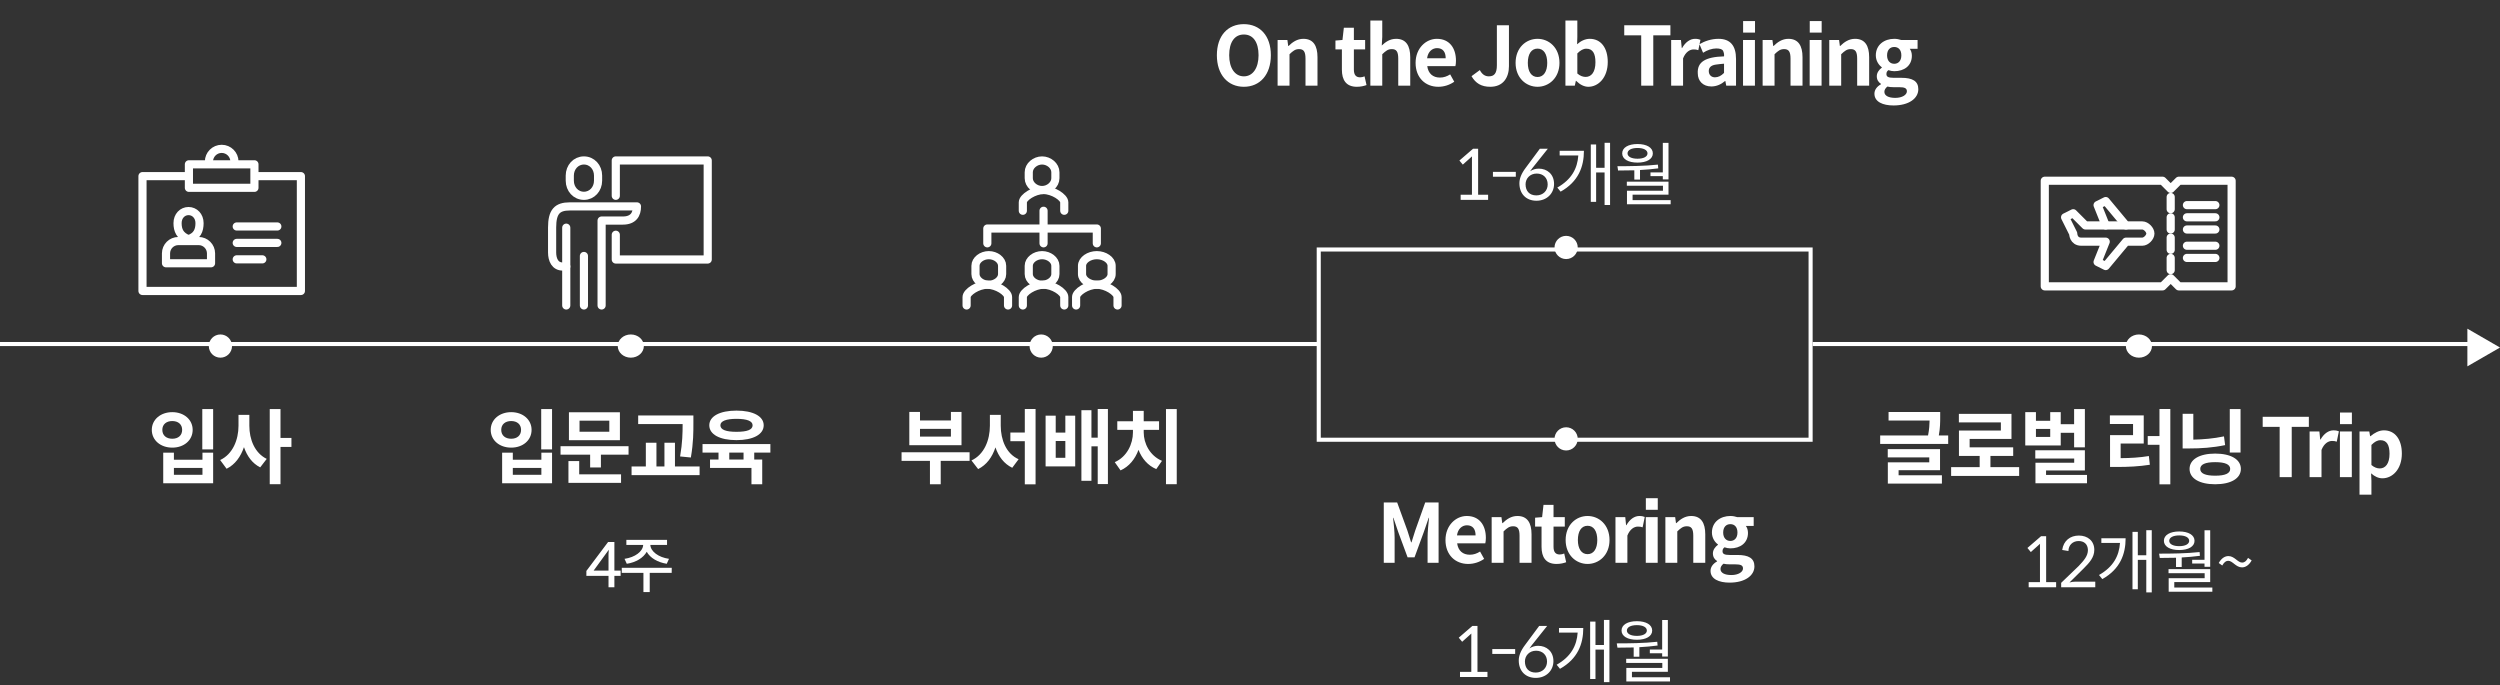 <svg width="613" height="168" viewBox="0 0 613 168" fill="none" xmlns="http://www.w3.org/2000/svg">
<rect x="0" y="0" width="613" height="168" fill="#333333" stroke="none"/>
<path d="M52.262 110.2H49.602V100.3H52.262V110.2ZM42.242 101.06C45.102 101.06 47.242 102.88 47.242 105.4C47.242 107.96 45.102 109.76 42.242 109.76C39.382 109.76 37.222 107.96 37.222 105.4C37.222 102.88 39.382 101.06 42.242 101.06ZM42.242 103.24C40.802 103.24 39.802 104.04 39.802 105.4C39.802 106.78 40.802 107.58 42.242 107.58C43.682 107.58 44.662 106.78 44.662 105.4C44.662 104.04 43.682 103.24 42.242 103.24ZM42.642 112.72H49.642V111H52.262V118.5H40.022V111H42.642V112.72ZM49.642 116.42V114.74H42.642V116.42H49.642ZM68.78 109.58V118.72H66.14V100.3H68.78V107.38H71.46V109.58H68.78ZM61.14 104.4C61.14 107.72 62.44 111.08 65.4 112.52L63.8 114.6C61.88 113.62 60.6 111.9 59.82 109.64C59.02 111.98 57.64 113.92 55.56 114.94L53.98 112.8C57.08 111.36 58.48 107.82 58.48 104.4V101.72H61.14V104.4Z" fill="white"/>
<path d="M135.363 110.2H132.703V100.3H135.363V110.2ZM125.343 101.06C128.203 101.06 130.343 102.88 130.343 105.4C130.343 107.96 128.203 109.76 125.343 109.76C122.483 109.76 120.323 107.96 120.323 105.4C120.323 102.88 122.483 101.06 125.343 101.06ZM125.343 103.24C123.903 103.24 122.903 104.04 122.903 105.4C122.903 106.78 123.903 107.58 125.343 107.58C126.783 107.58 127.763 106.78 127.763 105.4C127.763 104.04 126.783 103.24 125.343 103.24ZM125.743 112.72H132.743V111H135.363V118.5H123.123V111H125.743V112.72ZM132.743 116.42V114.74H125.743V116.42H132.743ZM139.502 107.94V101.08H152.002V107.94H139.502ZM142.102 103.14V105.86H149.402V103.14H142.102ZM154.122 111.48H147.342V114.62H144.702V111.48H137.442V109.4H154.122V111.48ZM152.282 116.3V118.4H139.382V113.06H142.022V116.3H152.282ZM166.76 111.92C167.34 108.56 167.38 106.12 167.38 103.98H156.48V101.88H170.02V103.66C170.02 105.9 170.04 108.44 169.4 112.18L166.76 111.92ZM171.54 116.5H154.86V114.38H158.36V108.56H160.96V114.38H162.92V108.56H165.5V114.38H171.54V116.5ZM180.578 107.92C176.518 107.92 173.918 106.54 173.918 104.28C173.918 102.06 176.518 100.68 180.578 100.68C184.658 100.68 187.258 102.06 187.258 104.28C187.258 106.54 184.658 107.92 180.578 107.92ZM180.578 102.7C178.078 102.7 176.638 103.24 176.638 104.28C176.638 105.4 178.078 105.88 180.578 105.88C183.158 105.88 184.538 105.4 184.538 104.28C184.538 103.24 183.158 102.7 180.578 102.7ZM184.938 112.68H186.898V118.74H184.258V114.74H174.098V112.68H176.178V110.98H172.258V108.88H188.898V110.98H184.938V112.68ZM178.818 110.98V112.68H182.318V110.98H178.818Z" fill="white"/>
<path d="M152.178 141.195H150.648V144H149.208V141.195H143.778V139.995L149.103 132.9H150.648V139.905H152.178V141.195ZM149.208 139.905V135.855C149.208 135.525 149.238 135.18 149.283 134.79L145.563 139.905H149.208ZM153.133 137.025C155.698 136.665 157.633 135.225 157.708 133.62H153.583V132.375H163.558V133.62H159.463C159.538 135.225 161.473 136.665 164.038 137.025L163.483 138.24C161.248 137.88 159.433 136.815 158.578 135.3C157.738 136.8 155.923 137.895 153.688 138.24L153.133 137.025ZM164.698 140.475H159.313V145.17H157.768V140.475H152.458V139.23H164.713L164.698 140.475Z" fill="white"/>
<path d="M222.963 109.16V101H225.583V103.1H233.163V101H235.763V109.16H222.963ZM225.583 105.16V107.06H233.163V105.16H225.583ZM230.663 113V118.74H228.023V113H221.063V110.9H237.743V113H230.663ZM253.922 118.76H251.282V108.18H247.742V106.06H251.282V100.28H253.922V118.76ZM245.382 104.38C245.382 107.84 246.722 111.26 249.762 112.6L248.202 114.7C246.182 113.72 244.862 111.96 244.082 109.7C243.282 112.12 241.922 113.98 239.842 115.02L238.202 112.9C241.342 111.46 242.722 107.88 242.722 104.38V101.72H245.382V104.38ZM271.66 118.7H269.16V109.44H267.62V117.9H265.16V100.58H267.62V107.32H269.16V100.28H271.66V118.7ZM263.64 101.92V114.36H256.38V101.92H258.86V106.08H261.22V101.92H263.64ZM258.86 108.14V112.26H261.22V108.14H258.86ZM288.538 118.72H285.898V100.3H288.538V118.72ZM280.438 106.04C280.438 108.68 281.898 111.72 284.918 113L283.518 115.02C281.438 114.16 279.978 112.4 279.158 110.3C278.338 112.56 276.858 114.4 274.758 115.34L273.338 113.32C276.358 112 277.798 108.8 277.798 106.04V105.4H273.958V103.3H277.798V100.74H280.438V103.3H284.198V105.4H280.438V106.04Z" fill="white"/>
<path d="M342.582 123.2L345.102 130.12C345.422 131.06 345.702 132.02 346.002 132.98H346.102C346.422 132.02 346.682 131.06 347.002 130.12L349.462 123.2H352.742V138H350.042V131.82C350.042 130.44 350.242 128.34 350.402 126.96H350.322L349.122 130.44L346.842 136.66H345.142L342.842 130.44L341.662 126.96H341.582C341.742 128.34 341.962 130.44 341.962 131.82V138H339.302V123.2H342.582ZM359.993 138.28C356.873 138.28 354.433 136.1 354.433 132.42C354.433 128.8 356.993 126.52 359.653 126.52C362.733 126.52 364.333 128.78 364.333 131.88C364.333 132.42 364.273 132.96 364.193 133.22H357.293C357.533 135.06 358.713 136.02 360.393 136.02C361.333 136.02 362.113 135.74 362.913 135.24L363.913 137.04C362.793 137.82 361.433 138.28 359.993 138.28ZM361.813 131.28C361.813 129.76 361.133 128.8 359.693 128.8C358.513 128.8 357.473 129.66 357.253 131.28H361.813ZM368.154 126.8L368.354 128.28H368.434C369.414 127.32 370.554 126.52 372.074 126.52C374.494 126.52 375.534 128.2 375.534 131.02V138H372.594V131.38C372.594 129.64 372.134 129.04 371.014 129.04C370.074 129.04 369.534 129.48 368.674 130.3V138H365.754V126.8H368.154ZM381.666 138.28C379.006 138.28 377.986 136.6 377.986 134.08V129.12H376.406V126.94L378.126 126.8L378.466 123.8H380.926V126.8H383.686V129.12H380.926V134.08C380.926 135.34 381.426 135.96 382.446 135.96C382.826 135.96 383.246 135.86 383.546 135.72L384.026 137.86C383.406 138.08 382.646 138.28 381.666 138.28ZM389.274 138.28C386.474 138.28 383.894 136.1 383.894 132.42C383.894 128.68 386.474 126.52 389.274 126.52C392.074 126.52 394.654 128.68 394.654 132.42C394.654 136.1 392.074 138.28 389.274 138.28ZM389.274 135.88C390.794 135.88 391.654 134.52 391.654 132.42C391.654 130.26 390.794 128.92 389.274 128.92C387.754 128.92 386.894 130.26 386.894 132.42C386.894 134.52 387.754 135.88 389.274 135.88ZM398.513 126.8L398.713 128.78H398.793C399.613 127.32 400.773 126.52 401.973 126.52C402.593 126.52 402.953 126.62 403.293 126.76L402.773 129.3C402.393 129.16 402.073 129.12 401.613 129.12C400.733 129.12 399.673 129.7 399.033 131.32V138H396.113V126.8H398.513ZM403.564 125V122.16H406.484V125H403.564ZM403.544 126.8H406.464V138H403.544V126.8ZM410.751 126.8L410.951 128.28H411.031C412.011 127.32 413.151 126.52 414.671 126.52C417.091 126.52 418.131 128.2 418.131 131.02V138H415.191V131.38C415.191 129.64 414.731 129.04 413.611 129.04C412.671 129.04 412.131 129.48 411.271 130.3V138H408.351V126.8H410.751ZM424.104 142.86C421.464 142.86 419.424 141.96 419.424 139.98C419.424 139.04 420.004 138.24 421.024 137.66V137.56C420.444 137.18 420.004 136.62 420.004 135.68C420.004 134.82 420.584 134.06 421.244 133.58V133.5C420.464 132.94 419.764 131.88 419.764 130.58C419.764 127.94 421.904 126.52 424.284 126.52C424.904 126.52 425.504 126.64 425.964 126.8H430.004V128.96H428.084C428.384 129.34 428.604 129.96 428.604 130.66C428.604 133.16 426.684 134.46 424.284 134.46C423.824 134.46 423.324 134.36 422.844 134.2C422.524 134.46 422.364 134.7 422.364 135.16C422.364 135.78 422.764 136.08 424.124 136.08H426.024C428.764 136.08 430.184 136.88 430.184 138.88C430.184 141.14 427.864 142.86 424.104 142.86ZM424.284 132.64C425.264 132.64 426.024 131.94 426.024 130.58C426.024 129.22 425.304 128.52 424.284 128.52C423.264 128.52 422.524 129.22 422.524 130.58C422.524 131.94 423.304 132.64 424.284 132.64ZM424.544 141C426.224 141 427.384 140.26 427.384 139.38C427.384 138.58 426.724 138.38 425.524 138.38H424.164C423.464 138.38 423.004 138.32 422.604 138.22C422.104 138.62 421.864 139.06 421.864 139.52C421.864 140.46 422.864 141 424.544 141Z" fill="white"/>
<path d="M364.724 166H357.992V164.742H360.763V155.766C360.763 155.613 360.763 155.46 360.78 155.341L358.519 157.364L357.686 156.361L361.035 153.471H362.276V164.742H364.724V166ZM371.519 159.149V160.339H365.909V159.149H371.519ZM375.611 158.18C375.322 158.588 375.135 158.86 375.016 158.996C375.628 158.588 376.325 158.35 377.158 158.35C379.198 158.35 380.898 159.71 380.898 162.107C380.898 164.419 379.13 166.221 376.58 166.221C374.047 166.221 372.398 164.521 372.398 161.937C372.398 160.832 372.857 159.574 373.945 158.146L377.413 153.471H379.368L375.611 158.18ZM376.546 164.912C378.195 164.912 379.334 163.773 379.334 162.226C379.334 160.577 378.195 159.557 376.648 159.557C374.982 159.557 373.911 160.781 373.911 162.192C373.911 163.824 374.846 164.912 376.546 164.912ZM394.629 167.258H393.286V159.285H391.212V166.493H389.903V152.417H391.212V158.146H393.286V152.009H394.629V167.258ZM388.22 153.981C388.22 157.908 386.86 161.546 382.508 163.994L381.692 162.991C385.211 161.002 386.622 158.299 386.843 155.12H382.27V153.981H388.22ZM407.564 152.026H408.958V160.985H407.564V160.186H404.538V159.268H407.564V152.026ZM401.359 156.871C399.115 156.871 397.602 156.021 397.602 154.61C397.602 153.182 399.115 152.315 401.359 152.315C403.603 152.315 405.116 153.182 405.116 154.61C405.116 156.021 403.603 156.871 401.359 156.871ZM401.359 153.284C399.863 153.284 398.911 153.794 398.911 154.61C398.911 155.409 399.863 155.919 401.359 155.919C402.855 155.919 403.807 155.409 403.807 154.61C403.807 153.794 402.855 153.284 401.359 153.284ZM400.577 158.758C399.166 158.792 397.84 158.809 396.599 158.809L396.429 157.755C399.387 157.755 403.093 157.721 406.357 157.364L406.442 158.282C404.946 158.486 403.467 158.605 401.971 158.69V161.036H400.577V158.758ZM409.485 167.088H398.775V163.773H407.598V162.549H398.741V161.546H408.958V164.725H400.152V166.068H409.485V167.088Z" fill="white"/>
<path d="M364.883 49H358.151V47.742H360.922V38.766C360.922 38.613 360.922 38.46 360.939 38.341L358.678 40.364L357.845 39.361L361.194 36.471H362.435V47.742H364.883V49ZM371.678 42.149V43.339H366.068V42.149H371.678ZM375.769 41.18C375.48 41.588 375.293 41.86 375.174 41.996C375.786 41.588 376.483 41.35 377.316 41.35C379.356 41.35 381.056 42.71 381.056 45.107C381.056 47.419 379.288 49.221 376.738 49.221C374.205 49.221 372.556 47.521 372.556 44.937C372.556 43.832 373.015 42.574 374.103 41.146L377.571 36.471H379.526L375.769 41.18ZM376.704 47.912C378.353 47.912 379.492 46.773 379.492 45.226C379.492 43.577 378.353 42.557 376.806 42.557C375.14 42.557 374.069 43.781 374.069 45.192C374.069 46.824 375.004 47.912 376.704 47.912ZM394.787 50.258H393.444V42.285H391.37V49.493H390.061V35.417H391.37V41.146H393.444V35.009H394.787V50.258ZM388.378 36.981C388.378 40.908 387.018 44.546 382.666 46.994L381.85 45.991C385.369 44.002 386.78 41.299 387.001 38.12H382.428V36.981H388.378ZM407.723 35.026H409.117V43.985H407.723V43.186H404.697V42.268H407.723V35.026ZM401.518 39.871C399.274 39.871 397.761 39.021 397.761 37.61C397.761 36.182 399.274 35.315 401.518 35.315C403.762 35.315 405.275 36.182 405.275 37.61C405.275 39.021 403.762 39.871 401.518 39.871ZM401.518 36.284C400.022 36.284 399.07 36.794 399.07 37.61C399.07 38.409 400.022 38.919 401.518 38.919C403.014 38.919 403.966 38.409 403.966 37.61C403.966 36.794 403.014 36.284 401.518 36.284ZM400.736 41.758C399.325 41.792 397.999 41.809 396.758 41.809L396.588 40.755C399.546 40.755 403.252 40.721 406.516 40.364L406.601 41.282C405.105 41.486 403.626 41.605 402.13 41.69V44.036H400.736V41.758ZM409.644 50.088H398.934V46.773H407.757V45.549H398.9V44.546H409.117V47.725H400.311V49.068H409.644V50.088Z" fill="white"/>
<path d="M304.997 21.28C301.077 21.28 298.377 18.34 298.377 13.54C298.377 8.72 301.077 5.92 304.997 5.92C308.917 5.92 311.617 8.74 311.617 13.54C311.617 18.34 308.917 21.28 304.997 21.28ZM304.997 18.72C307.197 18.72 308.597 16.68 308.597 13.54C308.597 10.32 307.257 8.46 304.997 8.46C302.737 8.46 301.397 10.32 301.397 13.54C301.397 16.68 302.797 18.72 304.997 18.72ZM315.668 9.8L315.868 11.28H315.948C316.928 10.32 318.068 9.52 319.588 9.52C322.008 9.52 323.048 11.2 323.048 14.02V21H320.108V14.38C320.108 12.64 319.648 12.04 318.528 12.04C317.588 12.04 317.048 12.48 316.188 13.3V21H313.268V9.8H315.668ZM332.711 21.28C330.051 21.28 329.031 19.6 329.031 17.08V12.12H327.451V9.94L329.171 9.8L329.511 6.8H331.971V9.8H334.731V12.12H331.971V17.08C331.971 18.34 332.471 18.96 333.491 18.96C333.871 18.96 334.291 18.86 334.591 18.72L335.071 20.86C334.451 21.08 333.691 21.28 332.711 21.28ZM338.93 5.04V9.06L338.81 11.16C339.71 10.3 340.81 9.52 342.33 9.52C344.75 9.52 345.79 11.2 345.79 14.02V21H342.85V14.38C342.85 12.64 342.39 12.04 341.27 12.04C340.33 12.04 339.79 12.48 338.93 13.3V21H336.01V5.04H338.93ZM352.663 21.28C349.543 21.28 347.103 19.1 347.103 15.42C347.103 11.8 349.663 9.52 352.323 9.52C355.403 9.52 357.003 11.78 357.003 14.88C357.003 15.42 356.943 15.96 356.863 16.22H349.963C350.203 18.06 351.383 19.02 353.063 19.02C354.003 19.02 354.783 18.74 355.583 18.24L356.583 20.04C355.463 20.82 354.103 21.28 352.663 21.28ZM354.483 14.28C354.483 12.76 353.803 11.8 352.363 11.8C351.183 11.8 350.143 12.66 349.923 14.28H354.483ZM365.415 21.28C363.255 21.28 361.835 20.44 360.815 18.68L362.855 17.18C363.435 18.3 364.195 18.72 365.055 18.72C366.355 18.72 367.035 18.04 367.035 15.98V6.2H369.995V16.22C369.995 19 368.595 21.28 365.415 21.28ZM377.002 21.28C374.202 21.28 371.622 19.1 371.622 15.42C371.622 11.68 374.202 9.52 377.002 9.52C379.802 9.52 382.382 11.68 382.382 15.42C382.382 19.1 379.802 21.28 377.002 21.28ZM377.002 18.88C378.522 18.88 379.382 17.52 379.382 15.42C379.382 13.26 378.522 11.92 377.002 11.92C375.482 11.92 374.622 13.26 374.622 15.42C374.622 17.52 375.482 18.88 377.002 18.88ZM389.462 21.28C388.442 21.28 387.402 20.76 386.462 19.82H386.402L386.142 21H383.842V5.04H386.762V9.06L386.702 10.86C387.582 10.06 388.682 9.52 389.802 9.52C392.582 9.52 394.222 11.78 394.222 15.2C394.222 19.04 391.922 21.28 389.462 21.28ZM388.802 18.86C390.162 18.86 391.202 17.74 391.202 15.26C391.202 13.1 390.522 11.94 388.982 11.94C388.202 11.94 387.542 12.32 386.762 13.1V18.02C387.462 18.64 388.182 18.86 388.802 18.86ZM398.264 8.66V6.2H409.584V8.66H405.384V21H402.424V8.66H398.264ZM412.168 9.8L412.368 11.78H412.448C413.268 10.32 414.428 9.52 415.628 9.52C416.248 9.52 416.608 9.62 416.948 9.76L416.428 12.3C416.048 12.16 415.728 12.12 415.268 12.12C414.388 12.12 413.327 12.7 412.688 14.32V21H409.768V9.8H412.168ZM419.613 21.2C417.613 21.2 416.293 19.9 416.293 17.96C416.153 15.22 418.093 13.96 422.733 13.82C422.793 13.34 422.693 12.86 422.473 12.4C422.233 12.06 421.693 11.88 420.833 11.88C419.793 11.88 418.613 12.28 417.593 12.94L416.713 10.84C417.933 10.1 419.613 9.52 421.373 9.52C424.233 9.52 425.673 11.16 425.673 14.46V21H423.273L423.053 19.86H422.993C422.033 20.68 420.893 21.2 419.613 21.2ZM420.513 18.96C421.373 18.94 422.033 18.58 422.733 17.88V15.62C422.033 15.68 421.353 15.74 420.713 15.84C419.433 16.02 418.973 16.66 418.993 17.46C419.013 18.4 419.653 18.96 420.513 18.96ZM427.41 8V5.16H430.33V8H427.41ZM427.39 9.8H430.31V21H427.39V9.8ZM434.597 9.8L434.797 11.28H434.877C435.857 10.32 436.997 9.52 438.517 9.52C440.937 9.52 441.977 11.2 441.977 14.02V21H439.037V14.38C439.037 12.64 438.577 12.04 437.457 12.04C436.517 12.04 435.977 12.48 435.117 13.3V21H432.197V9.8H434.597ZM443.75 8V5.16H446.67V8H443.75ZM443.73 9.8H446.65V21H443.73V9.8ZM450.937 9.8L451.137 11.28H451.217C452.197 10.32 453.337 9.52 454.857 9.52C457.277 9.52 458.317 11.2 458.317 14.02V21H455.377V14.38C455.377 12.64 454.917 12.04 453.797 12.04C452.857 12.04 452.317 12.48 451.457 13.3V21H448.537V9.8H450.937ZM464.29 25.86C461.65 25.86 459.61 24.96 459.61 22.98C459.61 22.04 460.19 21.24 461.21 20.66V20.56C460.63 20.18 460.19 19.62 460.19 18.68C460.19 17.82 460.77 17.06 461.43 16.58V16.5C460.65 15.94 459.95 14.88 459.95 13.58C459.95 10.94 462.09 9.52 464.47 9.52C465.09 9.52 465.69 9.64 466.15 9.8H470.19V11.96H468.27C468.57 12.34 468.79 12.96 468.79 13.66C468.79 16.16 466.87 17.46 464.47 17.46C464.01 17.46 463.51 17.36 463.03 17.2C462.71 17.46 462.55 17.7 462.55 18.16C462.55 18.78 462.95 19.08 464.31 19.08H466.21C468.95 19.08 470.37 19.88 470.37 21.88C470.37 24.14 468.05 25.86 464.29 25.86ZM464.47 15.64C465.45 15.64 466.21 14.94 466.21 13.58C466.21 12.22 465.49 11.52 464.47 11.52C463.45 11.52 462.71 12.22 462.71 13.58C462.71 14.94 463.49 15.64 464.47 15.64ZM464.73 24C466.41 24 467.57 23.26 467.57 22.38C467.57 21.58 466.91 21.38 465.71 21.38H464.35C463.65 21.38 463.19 21.32 462.79 21.22C462.29 21.62 462.05 22.06 462.05 22.52C462.05 23.46 463.05 24 464.73 24Z" fill="white"/>
<path d="M477.696 108.86H461.016V106.78H472.756C473.056 105.26 473.116 104.14 473.136 103.12H463.076V101.02H475.736V102.28C475.736 103.48 475.736 104.94 475.396 106.78H477.696V108.86ZM476.156 116.54V118.58H462.896V113.36H473.056V112.16H462.876V110.12H475.696V115.3H465.536V116.54H476.156ZM495.095 116.7H478.415V114.54H485.415V111.8H480.335V105.56H490.615V103.58H480.315V101.48H493.215V107.62H482.955V109.68H493.635V111.8H488.055V114.54H495.095V116.7ZM496.593 109.22V101.06H499.213V103.18H502.713V101.06H505.293V104.02H508.573V100.3H511.213V109.68H508.573V106.12H505.293V109.22H496.593ZM499.213 105.18V107.14H502.713V105.18H499.213ZM511.733 118.5H499.093V113.46H508.593V112.44H499.053V110.4H511.213V115.36H501.693V116.46H511.733V118.5ZM532.163 118.76H529.503V109.06H526.623V106.92H529.503V100.28H532.163V118.76ZM519.983 112.34C522.483 112.32 524.583 112.2 526.903 111.82L527.143 113.96C524.423 114.38 521.943 114.5 518.903 114.5H517.383V106.7H523.023V103.96H517.343V101.86H525.643V108.76H519.983V112.34ZM546.741 110.96V100.3H549.381V110.96H546.741ZM545.601 109.14C542.541 109.78 539.681 109.96 536.781 109.96H535.181V101.46H537.801V107.8C540.301 107.74 542.741 107.54 545.321 107L545.601 109.14ZM543.161 111.22C547.021 111.22 549.461 112.64 549.461 114.98C549.461 117.32 547.021 118.74 543.161 118.74C539.321 118.74 536.881 117.32 536.881 114.98C536.881 112.64 539.321 111.22 543.161 111.22ZM543.161 116.64C545.621 116.64 546.841 116.08 546.841 114.98C546.841 113.88 545.621 113.32 543.161 113.32C540.721 113.32 539.501 113.88 539.501 114.98C539.501 116.08 540.721 116.64 543.161 116.64ZM554.811 104.66V102.2H566.131V104.66H561.931V117H558.971V104.66H554.811ZM568.714 105.8L568.914 107.78H568.994C569.814 106.32 570.974 105.52 572.174 105.52C572.794 105.52 573.154 105.62 573.494 105.76L572.974 108.3C572.594 108.16 572.274 108.12 571.814 108.12C570.934 108.12 569.874 108.7 569.234 110.32V117H566.314V105.8H568.714ZM573.765 104V101.16H576.685V104H573.765ZM573.745 105.8H576.665V117H573.745V105.8ZM580.953 105.8L581.153 106.96H581.233C582.173 106.16 583.333 105.52 584.533 105.52C587.293 105.52 588.933 107.78 588.933 111.22C588.933 115.06 586.633 117.28 584.173 117.28C583.193 117.28 582.253 116.84 581.393 116.06L581.473 117.9V121.3H578.553V105.8H580.953ZM583.513 114.86C584.873 114.86 585.913 113.74 585.913 111.26C585.913 109.1 585.233 107.94 583.693 107.94C582.913 107.94 582.253 108.32 581.473 109.1V114.02C582.193 114.64 582.893 114.86 583.513 114.86Z" fill="white"/>
<path d="M504.162 144H497.43V142.742H500.201V133.766C500.201 133.613 500.201 133.46 500.218 133.341L497.957 135.364L497.124 134.361L500.473 131.471H501.714V142.742H504.162V144ZM513.761 144H505.397V142.912L509.698 138.781C511.007 137.387 511.959 136.316 511.959 134.854C511.908 133.358 510.956 132.661 509.664 132.661C508.236 132.661 507.182 133.681 507.182 135.109L505.652 134.854C505.975 132.559 507.624 131.318 509.749 131.318C511.874 131.318 513.523 132.61 513.523 134.82C513.523 136.673 512.333 137.965 510.922 139.376L507.437 142.827C507.913 142.691 508.423 142.623 508.848 142.623H513.761V144ZM527.611 145.258H526.268V137.285H524.194V144.493H522.885V130.417H524.194V136.146H526.268V130.009H527.611V145.258ZM521.202 131.981C521.202 135.908 519.842 139.546 515.49 141.994L514.674 140.991C518.193 139.002 519.604 136.299 519.825 133.12H515.252V131.981H521.202ZM540.547 130.026H541.941V138.985H540.547V138.186H537.521V137.268H540.547V130.026ZM534.342 134.871C532.098 134.871 530.585 134.021 530.585 132.61C530.585 131.182 532.098 130.315 534.342 130.315C536.586 130.315 538.099 131.182 538.099 132.61C538.099 134.021 536.586 134.871 534.342 134.871ZM534.342 131.284C532.846 131.284 531.894 131.794 531.894 132.61C531.894 133.409 532.846 133.919 534.342 133.919C535.838 133.919 536.79 133.409 536.79 132.61C536.79 131.794 535.838 131.284 534.342 131.284ZM533.56 136.758C532.149 136.792 530.823 136.809 529.582 136.809L529.412 135.755C532.37 135.755 536.076 135.721 539.34 135.364L539.425 136.282C537.929 136.486 536.45 136.605 534.954 136.69V139.036H533.56V136.758ZM542.468 145.088H531.758V141.773H540.581V140.549H531.724V139.546H541.941V142.725H533.135V144.068H542.468V145.088ZM549.743 139.121C548.23 139.121 547.448 137.506 546.36 137.506C545.816 137.506 545.357 137.846 544.898 138.662L544.031 138.05C544.728 136.826 545.578 136.35 546.411 136.35C547.907 136.35 548.689 137.948 549.777 137.948C550.321 137.948 550.797 137.608 551.222 136.792L552.106 137.421C551.409 138.645 550.559 139.121 549.743 139.121Z" fill="white"/>
<line x1="4.37114e-08" y1="84.356" x2="323.567" y2="84.356" stroke="white"/>
<line x1="444.461" y1="84.356" x2="605.178" y2="84.356" stroke="white"/>
<rect x="323.356" y="61.177" width="120.604" height="46.646" stroke="white"/>
<circle cx="2.845" cy="2.845" r="2.845" transform="matrix(1 0 0 -1 51.202 87.7)" fill="white"/>
<ellipse cx="3.2" cy="2.845" rx="3.2" ry="2.845" transform="matrix(1 0 0 -1 151.473 87.7)" fill="white"/>
<circle cx="2.845" cy="2.845" r="2.845" transform="matrix(1 0 0 -1 252.453 87.7)" fill="white"/>
<ellipse cx="3.2" cy="2.845" rx="3.2" ry="2.845" transform="matrix(1 0 0 -1 521.264 87.7)" fill="white"/>
<circle cx="2.845" cy="2.845" r="2.845" transform="matrix(1 0 0 -1 381.17 63.522)" fill="white"/>
<circle cx="2.845" cy="2.845" r="2.845" transform="matrix(1 0 0 -1 381.17 110.457)" fill="white"/>
<path d="M613 85.212L605 89.83L605 80.593L613 85.212Z" fill="white"/>
<path d="M51.23 39.626C51.23 37.902 52.634 36.498 54.358 36.498C56.082 36.498 57.486 37.902 57.486 39.626" stroke="white" stroke-width="2" stroke-linecap="round" stroke-linejoin="round"/>
<path d="M63.094 43.189H73.78V71.344H34.938V43.189H45.614" stroke="white" stroke-width="2" stroke-linecap="round" stroke-linejoin="round"/>
<path d="M58.047 55.531H68.003M58.047 59.561H68.003M58.047 63.591H64.326M46.321 46.054H62.386V40.289H46.321V46.043V46.054ZM46.23 58.648C44.118 57.883 43.536 56.456 43.536 54.709C43.536 52.962 44.746 51.752 46.23 51.752C47.714 51.752 48.925 52.962 48.925 54.709C48.925 56.456 48.377 57.94 46.23 58.648ZM43.752 59.104H48.719C50.386 59.104 51.745 60.474 51.745 62.13V64.55H40.704V62.13C40.704 60.463 42.063 59.104 43.73 59.104H43.752Z" stroke="white" stroke-width="2" stroke-linecap="round" stroke-linejoin="round"/>
<path d="M150.991 48.012V39.343H173.532V63.629H150.991V57.56" stroke="white" stroke-width="2" stroke-linecap="round" stroke-linejoin="round"/>
<path d="M143.179 48.012C145.168 48.012 146.647 46.345 146.647 44.3V43.055C146.647 40.999 145.168 39.343 143.179 39.343C141.189 39.343 139.711 41.01 139.711 43.055V44.3C139.711 46.356 141.189 48.012 143.179 48.012Z" stroke="white" stroke-width="2" stroke-linecap="round" stroke-linejoin="round"/>
<path d="M147.513 74.899V54.081H152.715C155.327 54.081 156.183 52.536 156.183 50.613H139.711C136.599 50.613 135.376 51.925 135.376 55.815V61.884C135.376 63.74 136.121 65.352 137.977 65.352H138.844" stroke="white" stroke-width="2" stroke-linecap="round" stroke-linejoin="round"/>
<path d="M143.179 62.762V74.9" stroke="white" stroke-width="2" stroke-linecap="round" stroke-linejoin="round"/>
<path d="M138.845 55.826V74.899" stroke="white" stroke-width="2" stroke-linecap="round" stroke-linejoin="round"/>
<path d="M247.171 74.9V72.827C247.171 71.6 244.381 69.82 242.091 69.82C239.801 69.82 237.012 71.611 237.012 72.827V74.9" stroke="white" stroke-width="2" stroke-linecap="round" stroke-linejoin="round"/>
<path d="M242.454 62.563C240.769 62.563 239.188 63.73 239.188 65.175V67.209C239.188 68.654 240.769 69.82 242.454 69.82C244.139 69.82 245.719 68.654 245.719 67.209V65.175C245.719 63.73 244.139 62.563 242.454 62.563Z" stroke="white" stroke-width="2" stroke-linecap="round" stroke-linejoin="round"/>
<path d="M260.958 74.9V72.827C260.958 71.6 258.169 69.82 255.878 69.82C253.588 69.82 250.799 71.611 250.799 72.827V74.9" stroke="white" stroke-width="2" stroke-linecap="round" stroke-linejoin="round"/>
<path d="M255.516 62.563C253.831 62.563 252.251 63.73 252.251 65.175V67.209C252.251 68.654 253.831 69.82 255.516 69.82C257.201 69.82 258.782 68.654 258.782 67.209V65.175C258.782 63.73 257.201 62.563 255.516 62.563Z" stroke="white" stroke-width="2" stroke-linecap="round" stroke-linejoin="round"/>
<path d="M260.958 51.679V49.606C260.958 48.379 258.169 46.599 255.878 46.599C253.588 46.599 250.799 48.39 250.799 49.606V51.679" stroke="white" stroke-width="2" stroke-linecap="round" stroke-linejoin="round"/>
<path d="M255.516 39.343C253.831 39.343 252.251 40.645 252.251 42.247V43.695C252.251 45.297 253.831 46.599 255.516 46.599C257.201 46.599 258.782 45.297 258.782 43.695V42.247C258.782 40.645 257.201 39.343 255.516 39.343Z" stroke="white" stroke-width="2" stroke-linecap="round" stroke-linejoin="round"/>
<path d="M274.02 74.9V72.827C274.02 71.6 271.231 69.82 268.941 69.82C266.651 69.82 263.861 71.611 263.861 72.827V74.9" stroke="white" stroke-width="2" stroke-linecap="round" stroke-linejoin="round"/>
<path d="M268.941 62.563C267.068 62.563 265.312 63.73 265.312 65.175V67.209C265.312 68.654 267.068 69.82 268.941 69.82C270.813 69.82 272.569 68.654 272.569 67.209V65.175C272.569 63.73 270.813 62.563 268.941 62.563Z" stroke="white" stroke-width="2" stroke-linecap="round" stroke-linejoin="round"/>
<path d="M255.879 51.679V59.661" stroke="white" stroke-width="2" stroke-linecap="round" stroke-linejoin="round"/>
<path d="M268.941 59.661V56.033H242.092V59.661" stroke="white" stroke-width="2" stroke-linecap="round" stroke-linejoin="round"/>
<path d="M547.192 70.215H534.245L532.253 68.224L530.261 70.215H501.379V44.321H530.261L532.253 46.313L534.245 44.321H547.192V70.215Z" stroke="white" stroke-width="2" stroke-linecap="round" stroke-linejoin="round"/>
<path d="M525.282 55.276H521.299L516.319 49.3L514.327 50.296L516.319 55.276H511.339L508.351 52.288L506.359 53.284L508.351 57.268C508.351 57.268 508.351 59.26 510.343 59.26H516.319L514.327 64.24L516.319 65.235L521.299 59.26H525.282C526.219 59.26 527.274 58.164 527.274 57.268C527.274 56.371 526.219 55.276 525.282 55.276Z" stroke="white" stroke-width="2" stroke-linecap="round" stroke-linejoin="round"/>
<path d="M516.317 55.276H521.297" stroke="white" stroke-width="2" stroke-linecap="round" stroke-linejoin="round"/>
<path d="M532.254 48.305V51.292" stroke="white" stroke-width="2" stroke-linecap="round" stroke-linejoin="round"/>
<path d="M532.254 53.284V56.272" stroke="white" stroke-width="2" stroke-linecap="round" stroke-linejoin="round"/>
<path d="M532.254 58.264V61.252" stroke="white" stroke-width="2" stroke-linecap="round" stroke-linejoin="round"/>
<path d="M532.254 63.244V66.231" stroke="white" stroke-width="2" stroke-linecap="round" stroke-linejoin="round"/>
<path d="M543.208 56.273H536.236" stroke="white" stroke-width="2" stroke-linecap="round" stroke-linejoin="round"/>
<path d="M543.208 60.256H536.236" stroke="white" stroke-width="2" stroke-linecap="round" stroke-linejoin="round"/>
<path d="M543.208 63.244H536.236" stroke="white" stroke-width="2" stroke-linecap="round" stroke-linejoin="round"/>
<path d="M543.208 53.284H536.236" stroke="white" stroke-width="2" stroke-linecap="round" stroke-linejoin="round"/>
<path d="M543.208 50.296H536.236" stroke="white" stroke-width="2" stroke-linecap="round" stroke-linejoin="round"/>
</svg>
